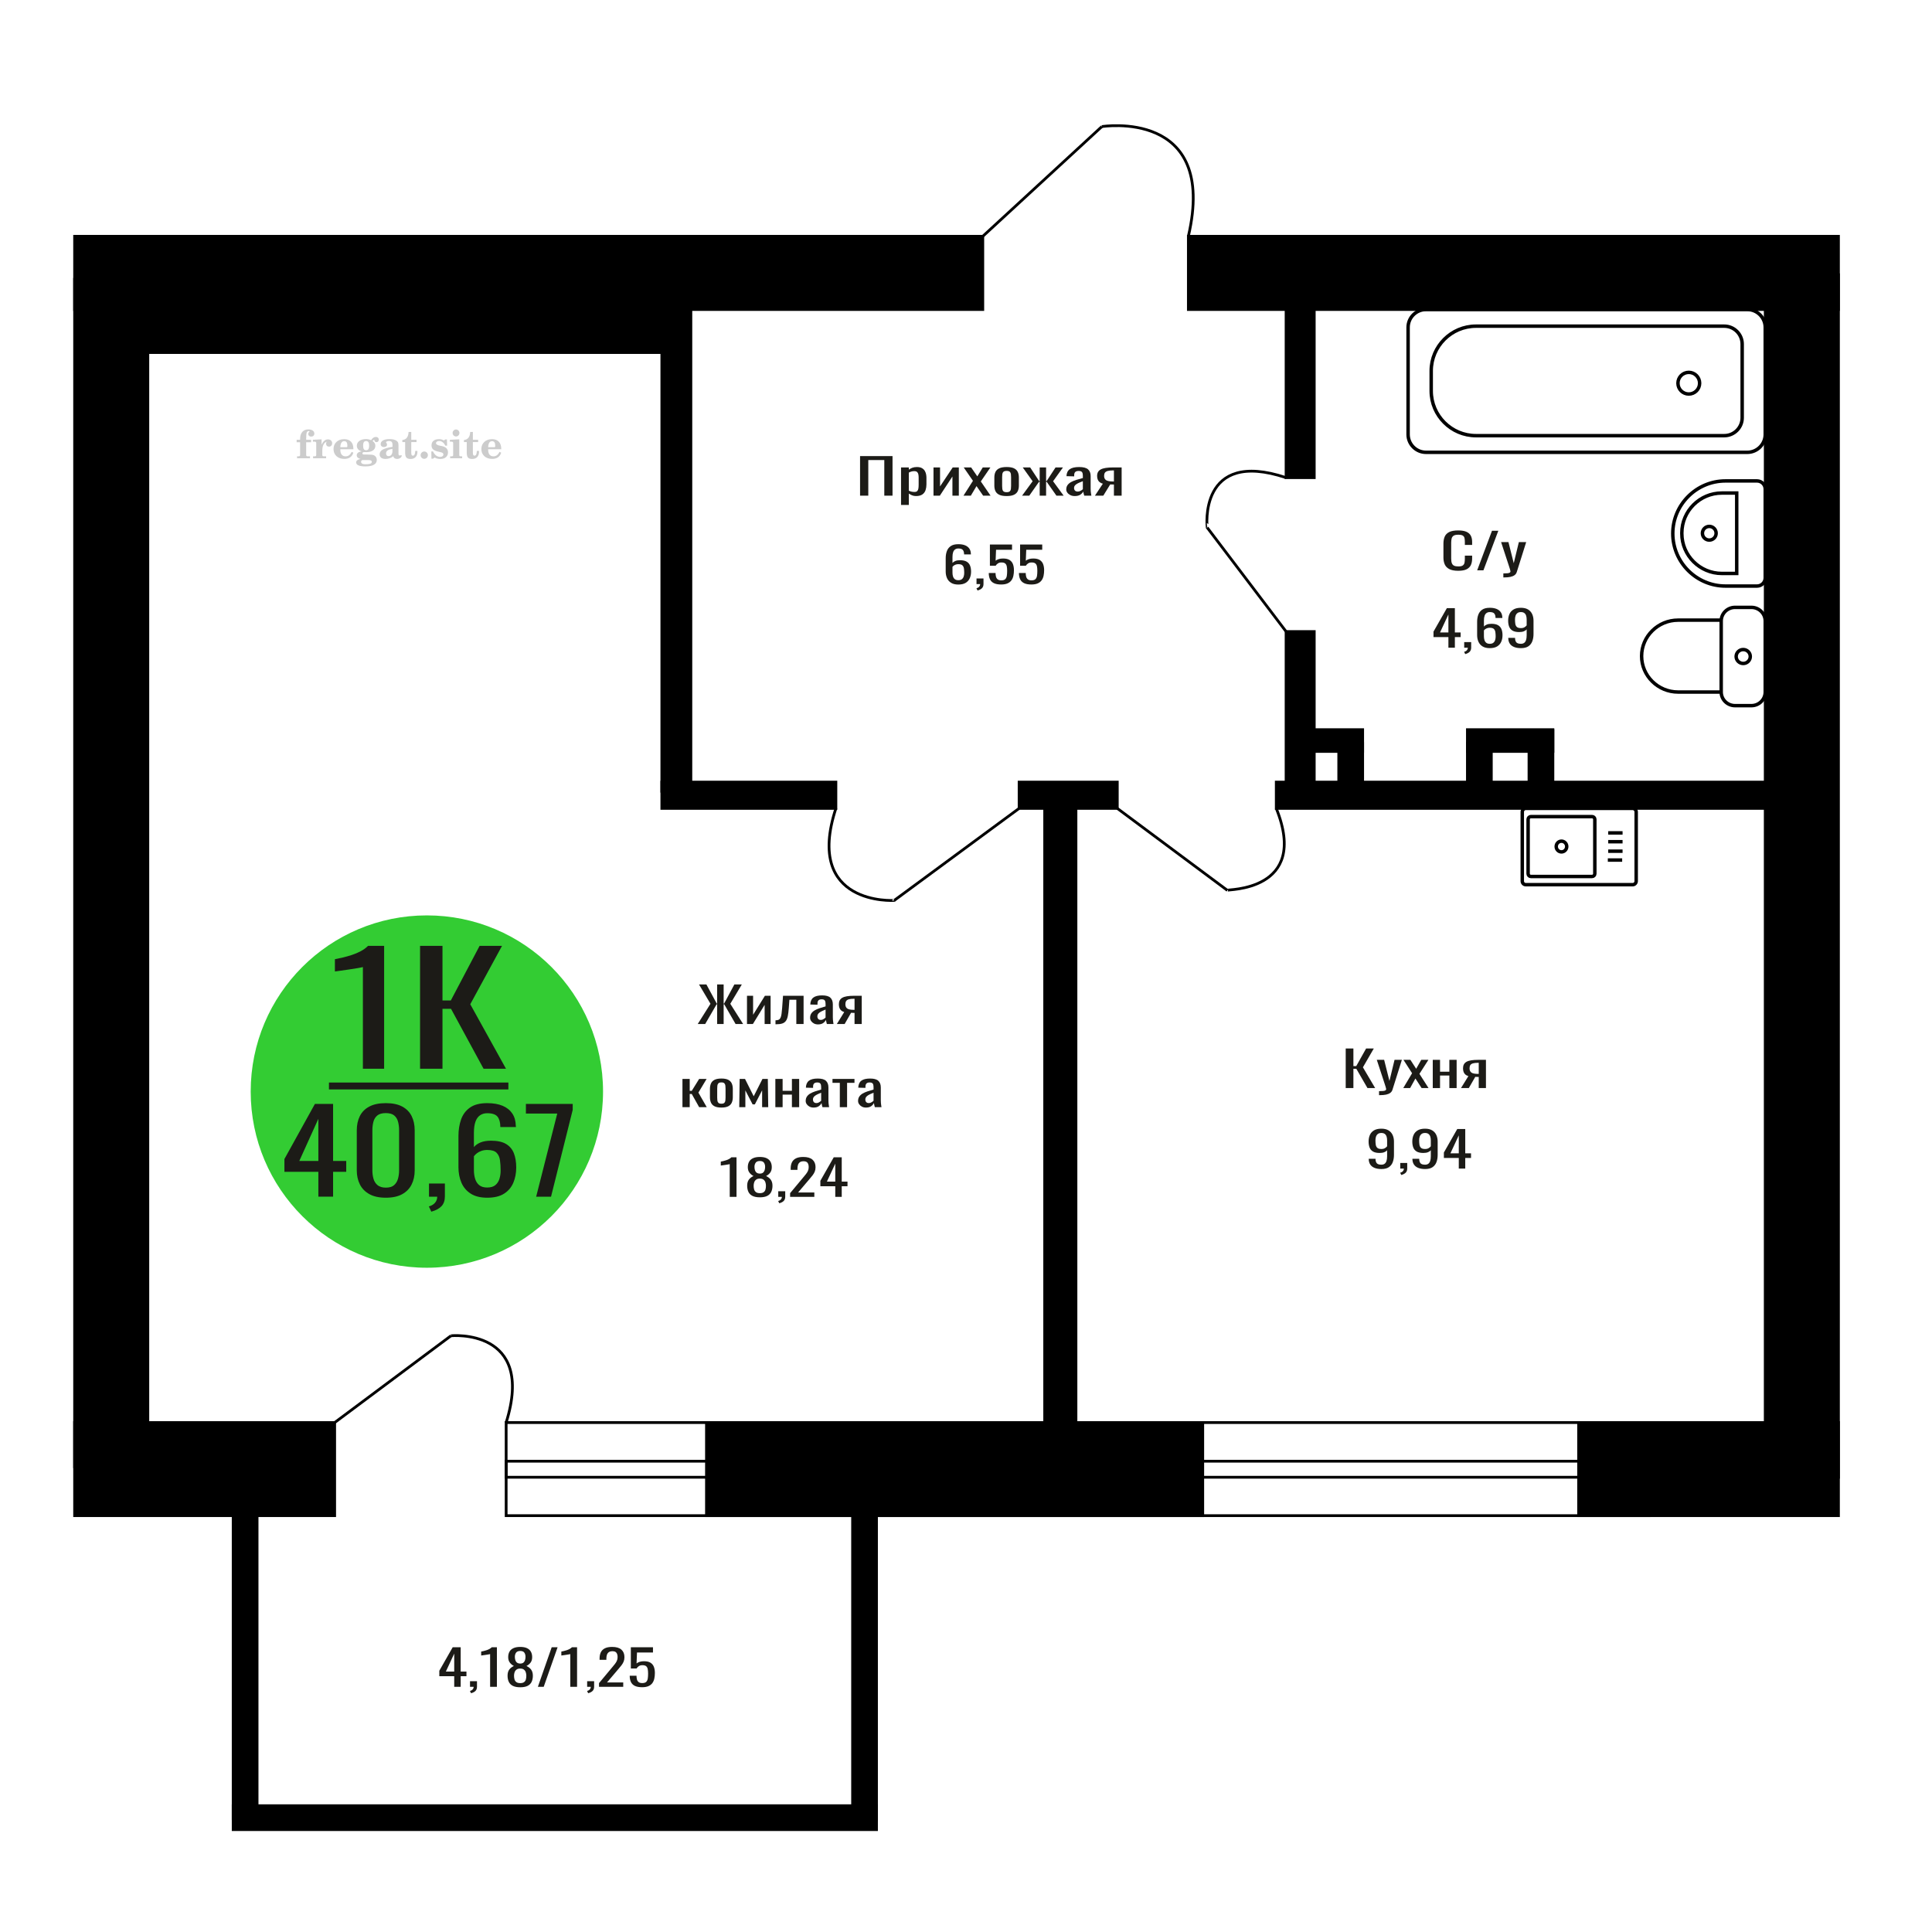 <?xml version="1.0" encoding="UTF-8"?>
<!DOCTYPE svg PUBLIC "-//W3C//DTD SVG 1.1//EN" "http://www.w3.org/Graphics/SVG/1.1/DTD/svg11.dtd">
<!-- Creator: CorelDRAW 2019 -->
<svg xmlns="http://www.w3.org/2000/svg" xml:space="preserve" width="140mm" height="140mm" version="1.1" style="shape-rendering:geometricPrecision; text-rendering:geometricPrecision; image-rendering:optimizeQuality; fill-rule:evenodd; clip-rule:evenodd"
viewBox="0 0 14000 14000"
 xmlns:xlink="http://www.w3.org/1999/xlink">
 <defs>
  <style type="text/css">
   <![CDATA[
    .str0 {stroke:black;stroke-width:25;stroke-miterlimit:22.926}
    .str2 {stroke:black;stroke-width:25.01;stroke-miterlimit:22.926}
    .str1 {stroke:black;stroke-width:20;stroke-miterlimit:22.926}
    .fil1 {fill:none}
    .fil5 {fill:black}
    .fil4 {fill:#1C1B17}
    .fil3 {fill:#33CC33}
    .fil0 {fill:#1C1B17;fill-rule:nonzero}
    .fil2 {fill:#CCCCCC;fill-rule:nonzero}
   ]]>
  </style>
 </defs>
 <g id="Слой_x0020_1">
  <polygon class="fil0" points="6232.34,3591.76 6232.34,3305 6467.56,3305 6467.56,3591.76 6407.98,3591.76 6407.98,3333.67 6291.95,3333.67 6291.95,3591.76 "/>
  <path id="1" class="fil0" d="M6529.28 3659.03l0 -271.9 56.43 0 0 16.29c6.67,-5.2 14.76,-9.68 24.25,-13.46 9.51,-3.77 20.75,-5.66 33.76,-5.66 15.82,0 28.39,2.77 37.72,8.32 9.31,5.54 16.25,12.51 20.82,20.89 4.58,8.37 7.56,16.87 8.97,25.49 1.4,8.61 2.1,15.99 2.1,22.12l0 49.57c0,14.39 -2.1,28.02 -6.31,40.89 -4.23,12.86 -11.88,23.25 -22.95,31.15 -11.08,7.91 -26.63,11.86 -46.68,11.86 -10.89,0 -20.56,-1.83 -29.01,-5.49 -8.43,-3.65 -16,-7.84 -22.67,-12.56l0 82.49 -56.43 0zm97.04 -94.18c9.85,0 16.88,-2.42 21.09,-7.25 4.22,-4.84 6.86,-11.39 7.91,-19.65 1.06,-8.26 1.58,-17.35 1.58,-27.26l0 -49.57c0,-8.49 -0.7,-16.34 -2.1,-23.54 -1.41,-7.2 -4.39,-12.92 -8.97,-17.17 -4.57,-4.25 -11.78,-6.37 -21.63,-6.37 -7.37,0 -14.4,1.06 -21.09,3.18 -6.67,2.13 -12.48,4.61 -17.4,7.44l0 130.99c5.27,2.6 11.25,4.78 17.94,6.55 6.67,1.77 14.22,2.65 22.67,2.65z"/>
  <polygon id="2" class="fil0" points="6764.5,3591.76 6764.5,3387.13 6811.96,3387.13 6811.96,3524.85 6903.73,3387.13 6948.03,3387.13 6948.03,3591.76 6901.63,3591.76 6901.63,3452.98 6810.39,3591.76 "/>
  <polygon id="3" class="fil0" points="6981.79,3591.76 7050.34,3484.13 6983.37,3387.13 7037.16,3387.13 7081.98,3451.92 7121.54,3387.13 7176.92,3387.13 7107.31,3488.74 7177.98,3591.76 7124.17,3591.76 7076.19,3522.37 7035.04,3591.76 "/>
  <path id="4" class="fil0" d="M7294.53 3594.59c-22.51,0 -40.26,-3.07 -53.27,-9.2 -13,-6.14 -22.24,-14.87 -27.69,-26.2 -5.44,-11.33 -8.17,-24.66 -8.17,-40.01l0 -59.47c0,-15.34 2.73,-28.68 8.17,-40.01 5.45,-11.33 14.69,-20.06 27.69,-26.2 13.01,-6.13 30.76,-9.2 53.27,-9.2 22.5,0 40.16,3.07 53.01,9.2 12.82,6.14 21.97,14.87 27.42,26.2 5.45,11.33 8.18,24.67 8.18,40.01l0 59.47c0,15.35 -2.73,28.68 -8.18,40.01 -5.45,11.33 -14.6,20.06 -27.42,26.2 -12.85,6.13 -30.51,9.2 -53.01,9.2zm0 -27.97c10.91,0 18.55,-2.12 22.94,-6.37 4.4,-4.25 7.04,-9.85 7.91,-16.82 0.88,-6.96 1.32,-14.22 1.32,-21.77l0 -64.08c0,-7.79 -0.44,-15.1 -1.32,-21.95 -0.87,-6.84 -3.51,-12.45 -7.91,-16.81 -4.39,-4.37 -12.03,-6.55 -22.94,-6.55 -10.9,0 -18.63,2.18 -23.21,6.55 -4.57,4.36 -7.3,9.97 -8.17,16.81 -0.88,6.85 -1.32,14.16 -1.32,21.95l0 64.08c0,7.55 0.44,14.81 1.32,21.77 0.87,6.97 3.6,12.57 8.17,16.82 4.58,4.25 12.31,6.37 23.21,6.37z"/>
  <polygon id="5" class="fil0" points="7406.35,3591.76 7482.81,3487.32 7411.09,3387.13 7464.88,3387.13 7529.75,3485.55 7533.97,3485.55 7533.97,3387.13 7580.39,3387.13 7580.39,3485.55 7584.6,3485.55 7648.94,3387.13 7702.74,3387.13 7631.01,3487.32 7707.49,3591.76 7655.27,3591.76 7584.6,3491.22 7580.39,3491.22 7580.39,3591.76 7533.97,3591.76 7533.97,3491.22 7529.23,3491.22 7458.56,3591.76 "/>
  <path id="6" class="fil0" d="M7787.65 3594.59c-11.96,0 -22.51,-2.3 -31.66,-6.9 -9.13,-4.6 -16.34,-10.5 -21.61,-17.7 -5.28,-7.2 -7.91,-14.81 -7.91,-22.84 0,-12.74 3.15,-23.48 9.49,-32.21 6.33,-8.74 15.03,-16.11 26.11,-22.13 11.07,-6.02 23.91,-11.27 38.49,-15.76 14.6,-4.48 29.98,-8.85 46.15,-13.09l0 -14.52c0,-8.26 -0.7,-15.11 -2.11,-20.53 -1.4,-5.43 -4.31,-9.5 -8.7,-12.22 -4.4,-2.71 -10.99,-4.07 -19.78,-4.07 -7.74,0 -13.98,1.18 -18.71,3.54 -4.76,2.36 -8.18,5.72 -10.3,10.09 -2.1,4.37 -3.16,9.5 -3.16,15.4l0 10.27 -55.9 -1.42c0.7,-22.66 8.44,-39.35 23.21,-50.09 14.76,-10.74 37.61,-16.11 68.55,-16.11 30.24,0 51.69,5.54 64.34,16.64 12.66,11.09 18.99,27.14 18.99,48.15l0 93.46c0,6.37 0.27,12.51 0.79,18.41 0.52,5.9 1.24,11.39 2.12,16.46 0.88,5.08 1.67,9.86 2.37,14.34l-51.7 0c-1.04,-3.78 -2.36,-8.56 -3.94,-14.34 -1.58,-5.78 -2.73,-11.03 -3.43,-15.75 -3.51,8.02 -10.29,15.52 -20.3,22.48 -10.03,6.96 -23.82,10.44 -41.4,10.44zm22.15 -32.57c5.62,0 10.89,-1.06 15.82,-3.18 4.92,-2.13 9.31,-4.55 13.18,-7.26 3.86,-2.72 6.5,-4.9 7.91,-6.55l0 -58.06c-8.78,3.3 -17.05,6.61 -24.78,9.91 -7.74,3.3 -14.51,6.79 -20.31,10.44 -5.81,3.66 -10.37,7.79 -13.72,12.39 -3.34,4.61 -5,9.86 -5,15.76 0,8.26 2.28,14.75 6.85,19.47 4.57,4.72 11.26,7.08 20.05,7.08z"/>
  <path id="7" class="fil0" d="M7934.26 3591.76l57.49 -86.74c-9.85,-2.59 -17.85,-6.49 -24,-11.68 -6.15,-5.19 -10.64,-11.57 -13.45,-19.12 -2.8,-7.55 -4.22,-16.05 -4.22,-25.49 0,-10.86 2.12,-20.18 6.33,-27.97 4.22,-7.79 10.91,-14.16 20.04,-19.11 9.15,-4.96 21.27,-8.62 36.39,-10.98 15.12,-2.36 33.76,-3.54 55.91,-3.54l59.07 0 0 204.63 -55.91 0 0 -80.72c-5.62,0 -10.37,-0.06 -14.24,-0.18 -3.86,-0.11 -8.09,-0.29 -12.65,-0.53l-50.11 81.43 -60.65 0zm131.32 -102.67c0.71,0 1.85,0 3.42,0 1.6,0 2.57,0 2.91,0l0 -80.36c-0.34,0 -1.31,0 -2.91,0 -1.57,0 -2.54,0 -2.89,0 -16.53,0 -29.62,1.35 -39.29,4.07 -9.67,2.71 -16.43,6.96 -20.31,12.74 -3.86,5.79 -5.79,13.52 -5.79,23.19 0,13.46 4.48,23.49 13.45,30.09 8.95,6.61 26.1,10.04 51.41,10.27z"/>
  <path class="fil1 str0" d="M11056.29 6410.74l774.89 0c13.9,0 25.27,-11.61 25.27,-25.8l0 -501.29c0,-14.19 -11.37,-25.8 -25.27,-25.8l-774.89 0c-13.91,0 -25.28,11.61 -25.28,25.8l0 501.29c0,14.19 11.37,25.8 25.28,25.8zm36.84 -59.54l443.73 0c10.91,0 19.83,-9.11 19.83,-20.24l0 -393.32c0,-11.14 -8.92,-20.25 -19.83,-20.25l-443.73 0c-10.9,0 -19.83,9.11 -19.83,20.25l0 393.32c0,11.13 8.93,20.24 19.83,20.24zm221.87 -178c21.05,0 38.12,-17.42 38.12,-38.91 0,-21.48 -17.07,-38.9 -38.12,-38.9 -21.06,0 -38.12,17.42 -38.12,38.9 0,21.49 17.06,38.91 38.12,38.91zm335.93 58.91l103.9 0m-101.02 -64.02l103.91 0m-103.91 -68.59l103.91 0m-103.91 -64.02l103.91 0"/>
  <path class="fil0" d="M10567.08 4136.13c-28.26,0 -50.18,-4.25 -65.78,-12.75 -15.61,-8.5 -26.45,-19.94 -32.53,-34.34 -6.07,-14.4 -9.12,-30.45 -9.12,-48.15l0 -101.25c0,-19.35 3.05,-36.23 9.12,-50.63 6.08,-14.39 16.92,-25.55 32.53,-33.45 15.6,-7.91 37.52,-11.86 65.78,-11.86 24.97,0 44.77,3.3 59.38,9.91 14.63,6.61 25.14,16.05 31.54,28.32 6.41,12.28 9.61,27.03 9.61,44.26l0 22.65 -52.73 0 0 -20.18c0,-10.62 -0.74,-20 -2.21,-28.14 -1.48,-8.14 -5.5,-14.46 -12.07,-18.94 -6.57,-4.49 -17.58,-6.73 -33.02,-6.73 -15.77,0 -27.27,2.42 -34.51,7.26 -7.22,4.84 -11.9,11.68 -14.04,20.53 -2.13,8.85 -3.2,19.18 -3.2,30.98l0 113.64c0,14.4 1.64,25.79 4.93,34.17 3.28,8.38 8.71,14.34 16.27,17.88 7.54,3.54 17.73,5.31 30.55,5.31 15.1,0 25.95,-2.42 32.52,-7.26 6.57,-4.84 10.67,-11.51 12.32,-20 1.64,-8.5 2.46,-18.41 2.46,-29.74l0 -21.24 52.73 0 0 21.24c0,17.46 -2.95,32.86 -8.87,46.2 -5.92,13.33 -16.09,23.72 -30.55,31.15 -14.45,7.44 -34.83,11.16 -61.11,11.16z"/>
  <polygon id="1" class="fil0" points="10704.09,4132.94 10811.52,3846.18 10857.34,3846.18 10749.43,4132.94 "/>
  <path id="2" class="fil0" d="M10893.81 4184.27l0 -29.03c12.82,0 23,-0.41 30.56,-1.24 7.56,-0.82 12.97,-2.36 16.26,-4.6 3.28,-2.24 4.92,-5.37 4.92,-9.38 0,-2.12 -1.14,-6.84 -3.43,-14.16 -2.32,-7.32 -4.78,-15.11 -7.4,-23.37l-57.16 -174.18 53.21 0 38.45 152.94 36.95 -152.94 53.23 0 -68.01 215.96c-2.95,9.91 -8.38,17.76 -16.26,23.54 -7.89,5.78 -18,9.97 -30.31,12.57 -12.32,2.6 -27.19,3.89 -44.6,3.89l-6.41 0z"/>
  <path class="fil2" d="M2149.64 3204.57l0 -17.78 25.02 0 0 -5.65c0,-21.97 5.22,-38.99 15.71,-51.17 10.49,-12.19 25.21,-18.26 44.12,-18.26 13.27,0 23.76,2.73 31.52,8.14 7.76,5.41 11.66,12.7 11.66,21.87 0,6.82 -2.07,12.19 -6.21,16.09 -4.14,3.9 -9.87,5.83 -17.26,5.83 -6.07,0 -11.01,-1.78 -14.82,-5.36 -3.81,-3.57 -5.73,-8.18 -5.73,-13.78 0,-5.88 2.63,-11.1 7.95,-15.71 1.08,-1.08 1.64,-1.79 1.64,-2.07 0,-0.99 -0.47,-1.74 -1.36,-2.16 -0.94,-0.47 -2.45,-0.71 -4.57,-0.71 -7,0 -11.85,3.58 -14.53,10.68 -2.73,7.1 -4.09,21.54 -4.09,43.32l0 8.94 35.51 0 0 17.78 -35.51 0 0 91.43c0,4.14 0.84,6.97 2.59,8.47 1.74,1.51 5.08,2.26 10.01,2.26l15.06 0 0 14.11 -93.7 0 0 -14.11 12.37 -0.28c3.76,-0.19 6.3,-0.99 7.67,-2.5 1.31,-1.45 1.97,-4.09 1.97,-7.95l0 -91.43 -25.02 0z"/>
  <path id="1" class="fil2" d="M2268.64 3320.84l0 -14.11 13.22 -0.28c3.86,-0.29 6.44,-1.13 7.71,-2.54 1.27,-1.41 1.93,-4.05 1.93,-7.91l0 -84.47c0,-4.52 -0.99,-7.53 -3.01,-8.99 -2.02,-1.46 -6.21,-2.21 -12.56,-2.21 -0.84,0 -2.21,0.05 -4.09,0.14 -1.88,0.1 -3.29,0.14 -4.33,0.14l0 -13.82 62.89 -3.11 0 38.85c5.55,-12.74 12.14,-22.39 19.9,-28.88 7.71,-6.44 16.41,-9.69 26.15,-9.69 9.03,0 16.37,2.54 22.01,7.58 5.65,5.08 8.47,11.52 8.47,19.42 0,7.72 -2.07,13.88 -6.26,18.53 -4.18,4.66 -9.69,6.97 -16.51,6.97 -6.35,0 -11.52,-2.03 -15.52,-6.12 -4,-4.09 -6.02,-9.41 -6.02,-15.94 0,-2.59 0.42,-4.94 1.27,-7.15 0.8,-2.21 2.12,-4.33 3.86,-6.35 -10.49,3.38 -18.44,10.67 -23.94,21.77 -5.51,11.11 -8.28,25.59 -8.28,43.42l0 29.91c0,3.86 0.66,6.5 1.97,7.95 1.37,1.51 3.91,2.31 7.67,2.5l18.02 0.28 0 14.11 -94.55 0z"/>
  <path id="2" class="fil2" d="M2548.09 3274.27l12.42 5.93c-4.42,14.77 -12.14,26.01 -23.19,33.68 -11.1,7.67 -25.17,11.48 -42.24,11.48 -23.43,0 -42.29,-6.59 -56.68,-19.71 -14.35,-13.13 -21.54,-30.34 -21.54,-51.65 0,-21.26 7.15,-38.57 21.4,-51.83 14.3,-13.27 32.97,-19.9 56.02,-19.9 21.02,0 37.35,6.07 49.01,18.25 11.67,12.14 17.5,29.21 17.5,51.13l0 3.71 -94.83 0 0 1.93c0,16.33 3.3,28.65 9.83,36.97 6.59,8.33 16.37,12.47 29.31,12.47 9.45,0 17.78,-2.73 24.93,-8.19 7.19,-5.45 13.21,-13.54 18.06,-24.27zm-82.13 -33.58l43.37 0c2.96,0 5.03,-0.66 6.21,-1.93 1.18,-1.27 1.79,-3.62 1.79,-7.05 0,-12.14 -1.84,-20.98 -5.46,-26.49 -3.62,-5.5 -9.31,-8.27 -17.12,-8.27 -8.98,0 -15.85,3.62 -20.6,10.81 -4.71,7.25 -7.43,18.21 -8.19,32.93z"/>
  <path id="3" class="fil2" d="M2612.62 3325.97c-9.12,-2.31 -15.99,-5.69 -20.65,-10.26 -4.65,-4.56 -6.96,-10.16 -6.96,-16.88 0,-7.43 3.06,-13.55 9.22,-18.39 6.16,-4.8 15.05,-8.09 26.62,-9.84 -11.38,-3.05 -20.03,-8.04 -26.01,-15.05 -5.97,-6.96 -8.98,-15.47 -8.98,-25.49 0,-14.3 6.07,-25.97 18.2,-34.9 12.14,-8.99 27.99,-13.45 47.56,-13.45 6.91,0 13.4,0.7 19.56,2.07 6.17,1.36 12.14,3.43 17.92,6.16l4.85 -7.01c3.76,-5.36 8.28,-9.46 13.5,-12.37 5.22,-2.92 10.68,-4.38 16.37,-4.38 6.25,0 11.33,1.79 15.28,5.37 3.96,3.62 5.93,8.23 5.93,13.82 0,5.51 -1.5,10.02 -4.56,13.46 -3.01,3.43 -6.96,5.17 -11.81,5.17 -3.34,0 -6.16,-0.7 -8.56,-2.12 -2.4,-1.45 -4.33,-3.62 -5.78,-6.53 -0.57,-1.13 -0.9,-2.5 -1.09,-4.14 -0.28,-2.31 -1.27,-3.48 -2.91,-3.58 -1.65,0 -3.48,0.8 -5.51,2.4 -2.02,1.6 -3.66,3.62 -4.93,6.07 6.96,4.8 12.04,9.92 15.24,15.43 3.19,5.55 4.79,11.9 4.79,19.05 0,14.34 -5.83,25.58 -17.45,33.72 -11.62,8.14 -27.75,12.23 -48.4,12.23 -1.74,0 -4.18,-0.09 -7.34,-0.28 -3.1,-0.19 -5.36,-0.28 -6.72,-0.28 -4.33,0 -7.72,0.8 -10.11,2.44 -2.45,1.6 -3.67,3.81 -3.67,6.64 0,3.24 1.08,5.5 3.24,6.77 2.17,1.27 5.93,1.93 11.34,1.93l20.46 0c10.72,0 20.08,0.33 28.03,1.03 8,0.71 13.45,1.6 16.51,2.68 7.72,2.78 13.74,7.34 18.06,13.78 4.33,6.45 6.5,13.88 6.5,22.3 0,14.86 -7.06,26.29 -21.17,34.29 -14.11,8 -34.34,11.99 -60.73,11.99 -22.43,0 -39.32,-2.44 -50.65,-7.29 -11.34,-4.89 -17.03,-12.13 -17.03,-21.77 0,-6.35 2.77,-11.62 8.28,-15.9 5.5,-4.28 13.36,-7.25 23.56,-8.89zm13.88 7.85c-3.58,1.46 -6.12,3.15 -7.62,5.04 -1.51,1.88 -2.26,4.32 -2.26,7.38 0,6.16 2.68,10.72 8,13.64 5.31,2.96 13.59,4.42 24.83,4.42 15.24,0 26.53,-1.41 33.82,-4.18 7.29,-2.83 10.96,-7.15 10.96,-13.08 0,-4.66 -1.97,-8.04 -5.93,-10.11 -3.95,-2.07 -10.72,-3.11 -20.32,-3.11l-41.48 0zm4.8 -104.51c0,11.61 1.74,20.08 5.22,25.4 3.53,5.31 8.98,7.99 16.46,7.99 7.53,0 13.08,-2.68 16.7,-8.09 3.57,-5.36 5.36,-13.78 5.36,-25.3 0,-11.29 -1.79,-19.66 -5.36,-25.07 -3.62,-5.41 -9.17,-8.14 -16.7,-8.14 -7.48,0 -12.93,2.73 -16.46,8.14 -3.48,5.41 -5.22,13.78 -5.22,25.07z"/>
  <path id="4" class="fil2" d="M2843.86 3252.54c-16.7,2.68 -28.6,6.63 -35.66,11.86 -7.1,5.22 -10.63,12.55 -10.63,22.06 0,5.78 1.6,10.34 4.75,13.78 3.15,3.38 7.43,5.08 12.75,5.08 8.7,0 15.71,-3.25 20.93,-9.74 5.22,-6.49 7.86,-15.38 7.86,-26.67l0 -16.37zm43.74 35.75c0,4.52 0.8,7.71 2.4,9.64 1.6,1.93 4.23,2.87 7.81,2.87 1.64,0 3.52,-0.47 5.64,-1.46 2.12,-0.94 3.43,-1.41 4,-1.41 1.08,0 1.97,0.33 2.63,1.08 0.61,0.76 0.94,1.79 0.94,3.2 0,5.88 -3.34,11.25 -10.06,16.14 -6.73,4.84 -14.77,7.29 -24.13,7.29 -7.01,0 -12.98,-1.84 -17.92,-5.55 -4.99,-3.72 -7.9,-8.52 -8.85,-14.35 -7.71,6.3 -16.46,11.2 -26.24,14.68 -9.79,3.48 -19.85,5.22 -30.25,5.22 -13.5,0 -23.99,-2.92 -31.42,-8.8 -7.43,-5.88 -11.14,-14.16 -11.14,-24.83 0,-14.21 7.47,-25.64 22.38,-34.2 14.92,-8.61 38.53,-15.05 70.75,-19.38l0 -15.33c0,-9.93 -1.98,-16.94 -5.93,-21.07 -3.95,-4.14 -10.53,-6.21 -19.71,-6.21 -5.97,0 -11,0.98 -15.05,2.96 -4.09,1.98 -6.16,4.28 -6.16,6.82 0,0.66 1.22,2.54 3.67,5.69 2.44,3.11 3.67,6.59 3.67,10.49 0,5.32 -2.07,9.6 -6.26,12.89 -4.18,3.24 -9.64,4.89 -16.32,4.89 -6.82,0 -12.47,-1.97 -16.98,-5.93 -4.47,-3.95 -6.73,-8.89 -6.73,-14.86 0,-11.76 5.65,-20.88 16.94,-27.37 11.33,-6.45 27.28,-9.69 47.97,-9.69 11.57,0 21.73,1.17 30.53,3.52 8.75,2.31 15.99,5.79 21.68,10.35 4.52,3.53 7.67,7.48 9.46,11.95 1.79,4.42 2.68,11.24 2.68,20.41l0 60.35z"/>
  <path id="5" class="fil2" d="M3024.34 3267.5c0,0.66 0.09,1.65 0.24,2.96 0.14,1.32 0.18,2.31 0.18,2.97 0,16.51 -4.37,29.39 -13.12,38.66 -8.8,9.22 -20.98,13.83 -36.55,13.83 -14.2,0 -24.32,-3.34 -30.29,-10.07 -5.97,-6.68 -8.94,-18.48 -8.94,-35.41l0 -77 -20.32 0 0 -15.15c13.97,-0.89 24.84,-6.35 32.55,-16.27 7.72,-9.93 11.95,-23.95 12.7,-41.96l19.38 0 0 56.73 38.1 0 0 16.65 -38.1 0 0 74.78c0,9.55 0.9,15.9 2.64,19.01 1.74,3.15 4.79,4.7 9.22,4.7 5.41,0 9.5,-2.87 12.32,-8.56 2.77,-5.69 4.33,-14.3 4.61,-25.87l15.38 0z"/>
  <path id="6" class="fil2" d="M3074.25 3271.73c7.15,0 13.35,2.59 18.58,7.81 5.22,5.18 7.85,11.38 7.85,18.63 0,7.29 -2.59,13.54 -7.81,18.77 -5.17,5.22 -11.38,7.85 -18.62,7.85 -7.2,0 -13.36,-2.63 -18.54,-7.85 -5.22,-5.23 -7.8,-11.48 -7.8,-18.77 0,-7.15 2.63,-13.36 7.85,-18.58 5.22,-5.22 11.38,-7.86 18.49,-7.86z"/>
  <path id="7" class="fil2" d="M3125.52 3271.17l12.18 0c5.79,12.79 13.12,22.58 22.01,29.35 8.94,6.77 18.87,10.16 29.87,10.16 7.2,0 12.89,-1.6 17.08,-4.75 4.23,-3.2 6.35,-7.43 6.35,-12.79 0,-4.8 -1.84,-8.47 -5.55,-11.06 -3.72,-2.59 -11.62,-5.13 -23.76,-7.62 -20.84,-4 -35.51,-9.64 -44.02,-16.84 -8.52,-7.19 -12.75,-17.26 -12.75,-30.19 0,-14.35 4.75,-25.45 14.25,-33.31 9.5,-7.9 23,-11.85 40.45,-11.85 6.49,0 12.7,0.8 18.49,2.45 5.83,1.64 11.15,3.99 15.94,7.1l11.06 -7.57 11.61 0 1.37 45.15 -13.27 0c-4.93,-10.58 -11.33,-18.91 -19.14,-24.88 -7.81,-5.98 -16.18,-8.99 -25.16,-8.99 -6.82,0 -12.37,1.51 -16.65,4.57 -4.33,3.05 -6.5,6.86 -6.5,11.47 0,8.75 11.15,15.1 33.4,19.05 2.68,0.47 4.75,0.85 6.21,1.13 15.71,2.92 27.56,8.23 35.46,15.95 7.91,7.71 11.86,17.73 11.86,30.01 0,14.81 -4.99,26.53 -14.96,35.18 -9.97,8.7 -23.57,13.03 -40.83,13.03 -7.71,0 -15.05,-0.89 -21.92,-2.73 -6.91,-1.83 -13.12,-4.47 -18.76,-7.95l-12.14 8.42 -11.34 0 -0.84 -52.49z"/>
  <path id="8" class="fil2" d="M3279.84 3137.4c0,-7.01 2.4,-12.94 7.25,-17.78 4.84,-4.89 10.67,-7.34 17.59,-7.34 6.63,0 12.37,2.45 17.26,7.38 4.85,4.94 7.29,10.82 7.29,17.74 0,6.91 -2.4,12.84 -7.24,17.87 -4.85,5.03 -10.59,7.53 -17.31,7.53 -6.92,0 -12.75,-2.45 -17.59,-7.39 -4.85,-4.94 -7.25,-10.91 -7.25,-18.01zm48.26 158.56c0,3.95 0.66,6.68 1.93,8.09 1.32,1.41 3.91,2.21 7.76,2.4l11.2 0.28 0 14.11 -87.21 0 0 -14.11 12.28 -0.28c3.81,-0.19 6.39,-0.99 7.71,-2.5 1.37,-1.45 2.02,-4.14 2.02,-7.99l0 -84.48c0,-4.47 -0.98,-7.48 -3.01,-8.94 -2.02,-1.46 -6.16,-2.21 -12.41,-2.21 -0.85,0 -2.17,0.05 -4.1,0.14 -1.88,0.1 -3.34,0.14 -4.46,0.14l0 -13.82 68.29 -3.11 0 112.28z"/>
  <path id="9" class="fil2" d="M3470.81 3267.5c0,0.66 0.09,1.65 0.24,2.96 0.14,1.32 0.18,2.31 0.18,2.97 0,16.51 -4.37,29.39 -13.12,38.66 -8.8,9.22 -20.98,13.83 -36.55,13.83 -14.2,0 -24.32,-3.34 -30.29,-10.07 -5.97,-6.68 -8.94,-18.48 -8.94,-35.41l0 -77 -20.32 0 0 -15.15c13.97,-0.89 24.84,-6.35 32.55,-16.27 7.72,-9.93 11.95,-23.95 12.7,-41.96l19.38 0 0 56.73 38.1 0 0 16.65 -38.1 0 0 74.78c0,9.55 0.9,15.9 2.64,19.01 1.74,3.15 4.79,4.7 9.22,4.7 5.41,0 9.5,-2.87 12.32,-8.56 2.77,-5.69 4.33,-14.3 4.61,-25.87l15.38 0z"/>
  <path id="10" class="fil2" d="M3619.4 3274.27l12.42 5.93c-4.42,14.77 -12.14,26.01 -23.19,33.68 -11.1,7.67 -25.17,11.48 -42.24,11.48 -23.43,0 -42.29,-6.59 -56.68,-19.71 -14.35,-13.13 -21.54,-30.34 -21.54,-51.65 0,-21.26 7.15,-38.57 21.4,-51.83 14.3,-13.27 32.97,-19.9 56.02,-19.9 21.02,0 37.35,6.07 49.01,18.25 11.67,12.14 17.5,29.21 17.5,51.13l0 3.71 -94.83 0 0 1.93c0,16.33 3.3,28.65 9.83,36.97 6.59,8.33 16.37,12.47 29.31,12.47 9.45,0 17.78,-2.73 24.93,-8.19 7.19,-5.45 13.21,-13.54 18.06,-24.27zm-82.13 -33.58l43.37 0c2.96,0 5.03,-0.66 6.21,-1.93 1.18,-1.27 1.79,-3.62 1.79,-7.05 0,-12.14 -1.84,-20.98 -5.46,-26.49 -3.62,-5.5 -9.31,-8.27 -17.12,-8.27 -8.98,0 -15.85,3.62 -20.6,10.81 -4.71,7.25 -7.43,18.21 -8.19,32.93z"/>
  <circle class="fil3" cx="3093.25" cy="7909.91" r="1276.64"/>
  <path class="fil0" d="M2306.96 8671.61l0 -180.04 -245.94 0 0 -92.92 220.83 -399.08 131.87 0 0 413.18 95.24 0 0 78.82 -95.24 0 0 180.04 -106.76 0zm-138.15 -258.86l138.15 0 0 -305.32 -138.15 305.32z"/>
  <path id="1" class="fil0" d="M2795.74 8679.08c-48.15,0 -87.75,-8.58 -118.79,-25.72 -31.06,-17.15 -54.08,-40.66 -69.08,-70.53 -15,-29.86 -22.51,-63.88 -22.51,-102.05l0 -289.55c0,-39.28 7.33,-73.71 21.98,-103.3 14.66,-29.59 37.5,-52.68 68.56,-69.28 31.04,-16.59 70.99,-24.89 119.84,-24.89 48.84,0 88.6,8.3 119.31,24.89 30.7,16.6 53.37,39.69 68.03,69.28 14.65,29.59 21.97,64.02 21.97,103.3l0 289.55c0,38.72 -7.49,73.02 -22.49,102.88 -15.01,29.87 -37.86,53.24 -68.56,70.11 -30.71,16.87 -70.13,25.31 -118.26,25.31zm0 -73.01c26.51,0 46.57,-6.09 60.17,-18.26 13.61,-12.17 23.03,-27.79 28.27,-46.87 5.22,-19.09 7.84,-38.86 7.84,-59.33l0 -291.21c0,-21.58 -2.44,-41.9 -7.32,-60.99 -4.89,-19.08 -14.13,-34.43 -27.74,-46.04 -13.6,-11.62 -34.01,-17.43 -61.22,-17.43 -27.21,0 -47.8,5.81 -61.75,17.43 -13.97,11.61 -23.38,26.96 -28.27,46.04 -4.88,19.09 -7.32,39.41 -7.32,60.99l0 291.21c0,20.47 2.61,40.24 7.85,59.33 5.23,19.08 15,34.7 29.3,46.87 14.31,12.17 34.37,18.26 60.19,18.26z"/>
  <path id="2" class="fil0" d="M3125.41 8780.3l-17.79 -38.17c18.83,-4.98 33.67,-13.69 44.48,-26.13 10.81,-12.45 16.22,-27.24 16.22,-44.39l-59.65 0 0 -95.41 115.12 0 0 93.75c0,29.32 -8.03,52.69 -24.07,70.11 -16.05,17.42 -40.82,30.84 -74.31,40.24z"/>
  <path id="3" class="fil0" d="M3530.45 8679.08c-48.85,0 -88.62,-9.82 -119.32,-29.46 -30.7,-19.63 -53.2,-46.18 -67.5,-79.65 -14.31,-33.46 -21.46,-70.66 -21.46,-111.59l0 -226.5c0,-43.7 6.28,-83.52 18.84,-119.47 12.56,-35.96 34.01,-64.72 64.36,-86.29 30.35,-21.57 72.04,-32.36 125.08,-32.36 43.95,0 81.11,6.36 111.46,19.08 30.35,12.73 53.72,31.26 70.12,55.59 16.4,24.34 24.94,53.93 25.64,88.78 0,1.1 0.17,2.63 0.53,4.56 0.35,1.94 0.51,3.74 0.51,5.39l-113.02 0c0,-32.63 -6.64,-57.52 -19.9,-74.67 -13.24,-17.14 -38.37,-25.72 -75.34,-25.72 -20.24,0 -37.68,5.12 -52.34,15.35 -14.65,10.24 -25.63,25.86 -32.96,46.88 -7.33,21.02 -10.99,48.12 -10.99,81.31l0 102.05c11.16,-13.83 27.03,-25.03 47.62,-33.6 20.57,-8.58 45.88,-12.86 75.88,-12.86 46.75,0 83.38,8.02 109.89,24.06 26.51,16.04 45.35,38.58 56.52,67.62 11.16,29.03 16.74,63.19 16.74,102.46 0,40.38 -6.98,77.16 -20.93,110.35 -13.95,33.19 -36.28,59.6 -66.98,79.23 -30.71,19.64 -71.52,29.46 -122.45,29.46zm0 -73.84c25.11,0 44.65,-5.67 58.6,-17.01 13.96,-11.34 23.9,-26.41 29.84,-45.22 5.93,-18.81 8.89,-39.27 8.89,-61.4 0,-26.55 -1.58,-51.16 -4.72,-73.84 -3.13,-22.68 -11.33,-40.79 -24.58,-54.34 -13.26,-13.55 -35.94,-20.33 -68.03,-20.33 -15.36,0 -29.31,2.21 -41.87,6.64 -12.57,4.42 -23.38,10.09 -32.45,17.01 -9.07,6.91 -16.39,14.24 -21.97,21.98l0 100.39c0,22.68 2.96,43.7 8.89,63.06 5.93,19.36 15.87,34.71 29.84,46.05 13.95,11.34 33.13,17.01 57.56,17.01z"/>
  <polygon id="4" class="fil0" points="3885.24,8671.61 4038.04,8069.26 3810.93,8069.26 3810.93,7999.57 4150.04,7999.57 4150.04,8042.71 3993.05,8671.61 "/>
  <path class="fil0" d="M2629.66 7744.49l0 -736.63c-0.96,0.73 -11.74,2.93 -32.36,6.6 -20.62,3.66 -43.86,7.32 -69.75,10.99 -25.9,3.66 -48.91,6.96 -69.05,9.89 -20.13,2.94 -30.67,4.4 -31.64,4.4l0 -89.05c16.3,-2.93 35.24,-6.97 56.81,-12.1 21.57,-5.13 43.63,-11.36 66.17,-18.69 22.53,-7.33 44.1,-16.49 64.71,-27.48 20.62,-11 38.12,-23.83 52.5,-38.48l116.51 0 0 890.55 -153.9 0z"/>
  <polygon id="1" class="fil0" points="3043.88,7744.49 3043.88,6853.94 3206.4,6853.94 3206.4,7249.74 3266.81,7249.74 3475.36,6853.94 3637.88,6853.94 3407.76,7277.22 3666.65,7744.49 3504.12,7744.49 3268.25,7310.21 3206.4,7310.21 3206.4,7744.49 "/>
  <polygon id="2" class="fil4" points="2383.71,7844.44 3683.91,7844.44 3683.91,7894.42 2383.71,7894.42 "/>
  <polygon class="fil0" points="9751.54,7884.58 9751.54,7597.82 9807.24,7597.82 9807.24,7725.27 9827.93,7725.27 9899.38,7597.82 9955.07,7597.82 9876.22,7734.12 9964.93,7884.58 9909.24,7884.58 9828.42,7744.74 9807.24,7744.74 9807.24,7884.58 "/>
  <path id="1" class="fil0" d="M9993.02 7935.91l0 -29.03c12.82,0 22.99,-0.41 30.55,-1.24 7.56,-0.82 12.98,-2.36 16.26,-4.6 3.29,-2.24 4.93,-5.37 4.93,-9.38 0,-2.12 -1.14,-6.84 -3.44,-14.16 -2.31,-7.32 -4.77,-15.11 -7.39,-23.37l-57.17 -174.18 53.22 0 38.44 152.94 36.96 -152.94 53.23 0 -68.01 215.96c-2.96,9.91 -8.38,17.76 -16.26,23.54 -7.89,5.78 -18,9.97 -30.32,12.57 -12.32,2.6 -27.18,3.89 -44.6,3.89l-6.4 0z"/>
  <polygon id="2" class="fil0" points="10168.46,7884.58 10232.52,7776.95 10169.94,7679.95 10220.2,7679.95 10262.08,7744.74 10299.04,7679.95 10350.79,7679.95 10285.75,7781.56 10351.78,7884.58 10301.51,7884.58 10256.67,7815.19 10218.22,7884.58 "/>
  <polygon id="3" class="fil0" points="10382.34,7884.58 10382.34,7679.95 10435.06,7679.95 10435.06,7765.98 10502.57,7765.98 10502.57,7679.95 10555.3,7679.95 10555.3,7884.58 10502.57,7884.58 10502.57,7793.59 10435.06,7793.59 10435.06,7884.58 "/>
  <path id="4" class="fil0" d="M10586.84 7884.58l53.72 -86.74c-9.2,-2.59 -16.68,-6.49 -22.43,-11.68 -5.75,-5.19 -9.93,-11.57 -12.57,-19.12 -2.61,-7.55 -3.93,-16.05 -3.93,-25.49 0,-10.86 1.97,-20.18 5.91,-27.97 3.94,-7.79 10.19,-14.16 18.72,-19.11 8.55,-4.96 19.88,-8.62 34.01,-10.98 14.13,-2.36 31.54,-3.54 52.24,-3.54l55.19 0 0 204.63 -52.24 0 0 -80.72c-5.25,0 -9.69,-0.06 -13.31,-0.18 -3.6,-0.11 -7.56,-0.29 -11.82,-0.53l-46.82 81.43 -56.67 0zm122.7 -102.67c0.67,0 1.73,0 3.21,0 1.48,0 2.39,0 2.71,0l0 -80.36c-0.32,0 -1.23,0 -2.71,0 -1.48,0 -2.39,0 -2.71,0 -15.45,0 -27.68,1.35 -36.72,4.07 -9.03,2.71 -15.35,6.96 -18.97,12.74 -3.6,5.79 -5.41,13.52 -5.41,23.19 0,13.46 4.19,23.49 12.57,30.09 8.36,6.61 24.38,10.04 48.03,10.27z"/>
  <path class="fil0" d="M10495.69 4693.46l0 -76.82 -108.01 0 0 -39.66 96.97 -170.28 57.91 0 0 176.3 41.83 0 0 33.64 -41.83 0 0 76.82 -46.87 0zm-60.66 -110.46l60.66 0 0 -130.28 -60.66 130.28z"/>
  <path id="1" class="fil0" d="M10617.48 4739.84l-7.82 -16.29c8.27,-2.12 14.79,-5.84 19.54,-11.15 4.75,-5.31 7.11,-11.62 7.11,-18.94l-26.18 0 0 -40.71 50.55 0 0 40c0,12.51 -3.53,22.48 -10.57,29.92 -7.05,7.43 -17.92,13.16 -32.63,17.17z"/>
  <path id="2" class="fil0" d="M10795.33 4696.65c-21.45,0 -38.91,-4.19 -52.39,-12.57 -13.49,-8.38 -23.37,-19.71 -29.65,-33.99 -6.28,-14.28 -9.42,-30.15 -9.42,-47.62l0 -96.65c0,-18.64 2.76,-35.63 8.28,-50.98 5.5,-15.34 14.93,-27.61 28.26,-36.82 13.33,-9.2 31.63,-13.8 54.92,-13.8 19.29,0 35.61,2.71 48.94,8.14 13.33,5.43 23.59,13.34 30.79,23.72 7.21,10.39 10.96,23.01 11.26,37.88 0,0.47 0.08,1.12 0.23,1.95 0.16,0.82 0.24,1.59 0.24,2.3l-49.64 0c0,-13.93 -2.91,-24.55 -8.73,-31.86 -5.83,-7.32 -16.86,-10.98 -33.09,-10.98 -8.89,0 -16.55,2.19 -22.99,6.55 -6.42,4.37 -11.25,11.04 -14.47,20 -3.22,8.97 -4.83,20.54 -4.83,34.7l0 43.55c4.91,-5.91 11.88,-10.68 20.91,-14.34 9.05,-3.66 20.15,-5.49 33.33,-5.49 20.52,0 36.6,3.42 48.25,10.27 11.64,6.84 19.91,16.46 24.82,28.85 4.9,12.39 7.36,26.96 7.36,43.72 0,17.23 -3.07,32.93 -9.19,47.09 -6.14,14.16 -15.94,25.43 -29.42,33.81 -13.49,8.38 -31.4,12.57 -53.77,12.57zm0 -31.51c11.02,0 19.6,-2.42 25.73,-7.26 6.13,-4.84 10.5,-11.27 13.1,-19.29 2.61,-8.03 3.91,-16.76 3.91,-26.2 0,-11.33 -0.69,-21.83 -2.07,-31.51 -1.37,-9.68 -4.98,-17.41 -10.8,-23.19 -5.83,-5.78 -15.78,-8.67 -29.87,-8.67 -6.75,0 -12.87,0.94 -18.39,2.83 -5.51,1.89 -10.26,4.31 -14.24,7.26 -3.99,2.95 -7.21,6.07 -9.66,9.38l0 42.84c0,9.67 1.31,18.64 3.91,26.9 2.61,8.26 6.97,14.81 13.1,19.65 6.12,4.84 14.56,7.26 25.28,7.26z"/>
  <path id="3" class="fil0" d="M11020.99 4696.65c-19.31,0 -35.78,-2.78 -49.41,-8.32 -13.63,-5.55 -23.98,-13.63 -31.03,-24.25 -7.04,-10.63 -10.72,-23.49 -11.02,-38.59 0,-0.48 0,-1.01 0,-1.6 0,-0.59 0,-1.12 0,-1.59l49.18 0c0,13.69 2.9,24.25 8.72,31.69 5.83,7.43 17.16,11.15 34.01,11.15 9.19,0 16.85,-2.19 22.98,-6.55 6.12,-4.37 10.72,-11.09 13.78,-20.18 3.07,-9.09 4.6,-20.59 4.6,-34.52l0 -43.55c-4.6,5.91 -11.41,10.68 -20.45,14.34 -9.03,3.66 -20.3,5.49 -33.77,5.49 -20.53,0 -36.62,-3.48 -48.26,-10.44 -11.64,-6.97 -19.84,-16.64 -24.59,-29.03 -4.74,-12.39 -7.12,-26.85 -7.12,-43.37 0,-17.47 3.06,-33.22 9.19,-47.27 6.13,-14.04 16.01,-25.19 29.64,-33.45 13.64,-8.26 31.48,-12.39 53.55,-12.39 21.44,0 38.9,4.19 52.39,12.57 13.47,8.37 23.35,19.64 29.63,33.81 6.29,14.16 9.43,29.97 9.43,47.44l0 96.29c0,18.41 -2.75,35.4 -8.27,50.98 -5.52,15.58 -14.86,28.03 -28.04,37.35 -13.18,9.32 -31.56,13.99 -55.14,13.99zm0 -145.16c10.72,0 19.44,-2.06 26.19,-6.19 6.74,-4.13 11.94,-8.68 15.62,-13.63l0 -42.49c0,-9.91 -1.22,-18.94 -3.68,-27.08 -2.45,-8.14 -6.73,-14.63 -12.86,-19.47 -6.13,-4.84 -14.55,-7.26 -25.27,-7.26 -10.73,0 -19.23,2.48 -25.51,7.44 -6.29,4.95 -10.72,11.38 -13.33,19.29 -2.6,7.91 -3.91,16.58 -3.91,26.02 0,11.33 0.69,21.83 2.08,31.51 1.37,9.68 5.05,17.41 11.02,23.19 5.97,5.78 15.86,8.67 29.65,8.67z"/>
  <path class="fil0" d="M6944.33 4235.84c-21.46,0 -38.92,-4.19 -52.4,-12.57 -13.48,-8.38 -23.36,-19.71 -29.65,-33.99 -6.28,-14.28 -9.42,-30.15 -9.42,-47.62l0 -96.65c0,-18.64 2.76,-35.63 8.28,-50.98 5.51,-15.34 14.93,-27.61 28.26,-36.82 13.33,-9.2 31.64,-13.8 54.93,-13.8 19.29,0 35.6,2.71 48.93,8.14 13.34,5.43 23.59,13.34 30.8,23.72 7.2,10.39 10.95,23.01 11.25,37.88 0,0.47 0.08,1.12 0.23,1.95 0.16,0.82 0.24,1.59 0.24,2.3l-49.64 0c0,-13.93 -2.91,-24.55 -8.73,-31.86 -5.82,-7.32 -16.86,-10.98 -33.08,-10.98 -8.9,0 -16.56,2.19 -22.99,6.55 -6.43,4.37 -11.26,11.04 -14.48,20 -3.22,8.97 -4.83,20.54 -4.83,34.7l0 43.55c4.91,-5.91 11.88,-10.68 20.92,-14.34 9.04,-3.66 20.14,-5.49 33.32,-5.49 20.52,0 36.61,3.42 48.25,10.27 11.64,6.84 19.91,16.46 24.82,28.85 4.91,12.39 7.36,26.96 7.36,43.72 0,17.23 -3.06,32.93 -9.19,47.09 -6.14,14.16 -15.94,25.43 -29.42,33.81 -13.48,8.38 -31.4,12.57 -53.76,12.57zm0 -31.51c11.02,0 19.6,-2.42 25.72,-7.26 6.13,-4.84 10.51,-11.27 13.1,-19.29 2.61,-8.03 3.91,-16.76 3.91,-26.2 0,-11.33 -0.69,-21.83 -2.06,-31.51 -1.38,-9.68 -4.99,-17.41 -10.8,-23.19 -5.83,-5.78 -15.79,-8.67 -29.87,-8.67 -6.75,0 -12.88,0.94 -18.4,2.83 -5.5,1.89 -10.25,4.31 -14.24,7.26 -3.98,2.95 -7.2,6.07 -9.66,9.38l0 42.84c0,9.67 1.31,18.64 3.91,26.9 2.61,8.26 6.97,14.81 13.1,19.65 6.13,4.84 14.56,7.26 25.29,7.26z"/>
  <path id="1" class="fil0" d="M7083.58 4279.03l-7.82 -16.29c8.27,-2.12 14.79,-5.84 19.54,-11.15 4.75,-5.31 7.11,-11.62 7.11,-18.94l-26.18 0 0 -40.71 50.55 0 0 40c0,12.51 -3.53,22.48 -10.57,29.92 -7.05,7.43 -17.93,13.16 -32.63,17.17z"/>
  <path id="2" class="fil0" d="M7254.99 4235.48c-22.36,0 -40.14,-3.3 -53.31,-9.91 -13.18,-6.61 -22.59,-16.17 -28.26,-28.68 -5.67,-12.51 -8.5,-27.38 -8.5,-44.6l49.17 0c0,8.49 0.92,16.81 2.75,24.95 1.84,8.15 5.75,14.87 11.72,20.18 5.97,5.31 15.1,7.97 27.35,7.97 13.48,0 23.14,-3.01 28.95,-9.03 5.83,-6.02 9.5,-14.16 11.04,-24.43 1.53,-10.26 2.29,-21.89 2.29,-34.87 0,-12.98 -0.92,-24.01 -2.76,-33.1 -1.83,-9.09 -5.66,-16.05 -11.49,-20.89 -5.82,-4.84 -15.01,-7.26 -27.57,-7.26 -10.11,0 -18.69,2.42 -25.73,7.26 -7.05,4.84 -12.27,10.33 -15.63,16.46l-41.83 0 0 -153.64 160.4 0 0 37.88 -115.82 0 -3.22 79.3c6.14,-4.96 13.72,-8.85 22.76,-11.68 9.03,-2.84 19.38,-4.25 31.02,-4.25 20.22,0 36.08,3.66 47.57,10.97 11.49,7.32 19.6,17.35 24.35,30.1 4.75,12.74 7.13,27.37 7.13,43.9 0,14.63 -1.38,28.26 -4.14,40.89 -2.76,12.62 -7.59,23.6 -14.48,32.92 -6.89,9.32 -16.32,16.58 -28.26,21.77 -11.95,5.2 -27.12,7.79 -45.5,7.79z"/>
  <path id="3" class="fil0" d="M7473.75 4235.48c-22.37,0 -40.14,-3.3 -53.31,-9.91 -13.18,-6.61 -22.59,-16.17 -28.26,-28.68 -5.68,-12.51 -8.51,-27.38 -8.51,-44.6l49.18 0c0,8.49 0.92,16.81 2.75,24.95 1.84,8.15 5.75,14.87 11.72,20.18 5.97,5.31 15.1,7.97 27.35,7.97 13.48,0 23.14,-3.01 28.95,-9.03 5.83,-6.02 9.5,-14.16 11.04,-24.43 1.53,-10.26 2.29,-21.89 2.29,-34.87 0,-12.98 -0.92,-24.01 -2.76,-33.1 -1.83,-9.09 -5.66,-16.05 -11.49,-20.89 -5.82,-4.84 -15.01,-7.26 -27.57,-7.26 -10.11,0 -18.7,2.42 -25.73,7.26 -7.05,4.84 -12.27,10.33 -15.63,16.46l-41.83 0 0 -153.64 160.4 0 0 37.88 -115.82 0 -3.22 79.3c6.14,-4.96 13.72,-8.85 22.76,-11.68 9.03,-2.84 19.38,-4.25 31.02,-4.25 20.22,0 36.08,3.66 47.57,10.97 11.48,7.32 19.6,17.35 24.35,30.1 4.75,12.74 7.13,27.37 7.13,43.9 0,14.63 -1.38,28.26 -4.15,40.89 -2.75,12.62 -7.58,23.6 -14.47,32.92 -6.89,9.32 -16.32,16.58 -28.26,21.77 -11.95,5.2 -27.12,7.79 -45.5,7.79z"/>
  <path class="fil1 str1" d="M7984.39 917.31c0,0 842.68,-134.57 626.97,794.95"/>
  <line class="fil1 str1" x1="7121.62" y1="1712.26" x2="7984.4" y2= "917.31" />
  <path class="fil1 str2" d="M12624.47 3027.4l0 -534.27c0,-71.28 -58.34,-129.6 -129.64,-129.6l-1799.67 0c-178.28,0 -324.13,145.8 -324.13,324l0 145.47c0,178.21 145.85,324 324.13,324l1799.67 0c71.3,0 129.64,-58.32 129.64,-129.6zm167.11 120.68l0 -775.62c0,-71.28 -58.34,-129.6 -129.64,-129.6l-2328.73 0c-71.31,0 -129.64,58.32 -129.64,129.6l0 775.62c0,71.27 58.33,129.59 129.64,129.59l2328.73 0c71.3,0 129.64,-58.32 129.64,-129.59zm-475.44 -371.29c0,-43.36 -35.16,-78.52 -78.55,-78.52 -43.37,0 -78.55,35.16 -78.55,78.52 0,43.36 35.18,78.52 78.55,78.52 43.39,0 78.55,-35.16 78.55,-78.52z"/>
  <path class="fil1 str0" d="M12791.59 5014.74l0 -514.8c0,-54.24 -45.03,-98.62 -100.08,-98.62l-118.98 0c-55.04,0 -100.07,44.38 -100.07,98.62l0 514.8c0,54.24 45.03,98.61 100.07,98.61l118.98 0c55.05,0 100.08,-44.37 100.08,-98.61zm-319.13 0l0 -520.95 -312.44 0c-145.38,0 -264.32,117.2 -264.32,260.46l0 0.01c0,143.27 118.94,260.48 264.32,260.48l312.44 0zm210.79 -257.4c0,-27.88 -22.94,-50.48 -51.23,-50.48 -28.29,0 -51.22,22.6 -51.22,50.48 0,27.88 22.93,50.48 51.22,50.48 28.29,0 51.23,-22.6 51.23,-50.48z"/>
  <path class="fil1 str0" d="M12791.58 4187.61l0 -643.4c0,-32.58 -26.72,-59.23 -59.38,-59.23l-228.54 0c-210.11,0 -382,171.41 -382,380.92l0 0.01c0,209.51 171.89,380.92 382,380.92l228.54 0c32.66,0 59.38,-26.64 59.38,-59.22zm-206.67 -32.22l0 -582.67 -107.65 0c-159.52,0 -290.03,130.14 -290.03,289.2l0 4.27c0,159.06 130.51,289.2 290.03,289.2l107.65 0zm-149.15 -291.34c0,-27.37 -22.25,-49.56 -49.7,-49.56 -27.45,0 -49.7,22.19 -49.7,49.56 0,27.38 22.25,49.57 49.7,49.57 27.45,0 49.7,-22.19 49.7,-49.57z"/>
  <polygon class="fil5 str1" points="7384.92,5667.4 8096.3,5667.4 8096.3,5857.86 7384.92,5857.86 "/>
  <polygon class="fil5 str1" points="4795.88,5667.4 6057.17,5667.4 6057.17,5857.86 4795.88,5857.86 "/>
  <path class="fil1 str1" d="M6480.11 6524.56c0.11,0.95 -654.51,40.85 -422.93,-666.71"/>
  <line class="fil1 str1" x1="7384.92" y1="5857.85" x2="6480.12" y2= "6524.56" />
  <polygon class="fil0" points="5055.96,7420.42 5148.4,7273.85 5065.3,7133.66 5118.9,7133.66 5193.64,7272.08 5196.6,7272.08 5196.6,7133.66 5243.81,7133.66 5243.81,7272.08 5247.24,7272.08 5321.49,7133.66 5375.59,7133.66 5291.99,7273.85 5384.93,7420.42 5330.34,7420.42 5247.74,7277.04 5243.81,7277.04 5243.81,7420.42 5196.6,7420.42 5196.6,7277.04 5193.15,7277.04 5110.05,7420.42 "/>
  <polygon id="1" class="fil0" points="5412.96,7420.42 5412.96,7215.79 5457.21,7215.79 5457.21,7353.51 5542.77,7215.79 5584.08,7215.79 5584.08,7420.42 5540.81,7420.42 5540.81,7281.64 5455.74,7420.42 "/>
  <path id="2" class="fil0" d="M5619.49 7422.19l0 -28.68c9.83,0 17.61,-1.41 23.34,-4.24 5.75,-2.84 10.17,-7.62 13.28,-14.34 3.13,-6.73 5.5,-15.82 7.14,-27.26 1.64,-11.45 3.11,-25.79 4.42,-43.02l6.4 -88.86 149 0 0 204.63 -52.62 0 0 -175.95 -50.17 0 -4.41 60.18c-1.64,23.37 -4.02,42.72 -7.14,58.06 -3.11,15.34 -7.95,27.32 -14.5,35.94 -6.56,8.61 -15.32,14.69 -26.31,18.23 -10.99,3.54 -25.16,5.31 -42.53,5.31l-5.9 0z"/>
  <path id="3" class="fil0" d="M5927.31 7423.25c-11.15,0 -20.99,-2.3 -29.52,-6.9 -8.51,-4.6 -15.23,-10.5 -20.15,-17.7 -4.92,-7.2 -7.37,-14.81 -7.37,-22.84 0,-12.74 2.94,-23.48 8.84,-32.21 5.91,-8.74 14.02,-16.11 24.35,-22.13 10.32,-6.02 22.29,-11.27 35.89,-15.76 13.61,-4.48 27.95,-8.85 43.03,-13.09l0 -14.52c0,-8.26 -0.65,-15.11 -1.97,-20.53 -1.3,-5.43 -4.01,-9.5 -8.11,-12.22 -4.1,-2.71 -10.25,-4.07 -18.45,-4.07 -7.2,0 -13.02,1.18 -17.44,3.54 -4.43,2.36 -7.63,5.72 -9.6,10.09 -1.96,4.37 -2.94,9.5 -2.94,15.4l0 10.27 -52.13 -1.42c0.65,-22.66 7.87,-39.35 21.64,-50.09 13.76,-10.74 35.07,-16.11 63.92,-16.11 28.19,0 48.2,5.54 59.99,16.64 11.8,11.09 17.71,27.14 17.71,48.15l0 93.46c0,6.37 0.25,12.51 0.73,18.41 0.49,5.9 1.16,11.39 1.98,16.46 0.82,5.08 1.55,9.86 2.21,14.34l-48.2 0c-0.97,-3.78 -2.21,-8.56 -3.68,-14.34 -1.48,-5.78 -2.55,-11.03 -3.2,-15.75 -3.28,8.02 -9.6,15.52 -18.93,22.48 -9.35,6.96 -22.21,10.44 -38.6,10.44zm20.65 -32.57c5.24,0 10.16,-1.06 14.76,-3.18 4.58,-2.13 8.68,-4.55 12.29,-7.26 3.6,-2.72 6.05,-4.9 7.37,-6.55l0 -58.06c-8.19,3.3 -15.9,6.61 -23.11,9.91 -7.21,3.3 -13.53,6.79 -18.93,10.44 -5.42,3.66 -9.67,7.79 -12.79,12.39 -3.11,4.61 -4.67,9.86 -4.67,15.76 0,8.26 2.12,14.75 6.39,19.47 4.26,4.72 10.5,7.08 18.69,7.08z"/>
  <path id="4" class="fil0" d="M6064.01 7420.42l53.6 -86.74c-9.18,-2.59 -16.64,-6.49 -22.37,-11.68 -5.74,-5.19 -9.92,-11.57 -12.54,-19.12 -2.62,-7.55 -3.94,-16.05 -3.94,-25.49 0,-10.86 1.98,-20.18 5.91,-27.97 3.93,-7.79 10.17,-14.16 18.68,-19.11 8.53,-4.96 19.83,-8.62 33.93,-10.98 14.1,-2.36 31.48,-3.54 52.13,-3.54l55.07 0 0 204.63 -52.12 0 0 -80.72c-5.24,0 -9.67,-0.06 -13.28,-0.18 -3.6,-0.11 -7.55,-0.29 -11.8,-0.53l-46.72 81.43 -56.55 0zm122.44 -102.67c0.67,0 1.72,0 3.2,0 1.48,0 2.39,0 2.71,0l0 -80.36c-0.32,0 -1.23,0 -2.71,0 -1.48,0 -2.38,0 -2.7,0 -15.42,0 -27.62,1.35 -36.64,4.07 -9.01,2.71 -15.32,6.96 -18.93,12.74 -3.6,5.79 -5.4,13.52 -5.4,23.19 0,13.46 4.18,23.49 12.54,30.09 8.35,6.61 24.33,10.04 47.93,10.27z"/>
  <polygon id="5" class="fil0" points="4945.32,8022.98 4945.32,7818.35 4997.93,7818.35 4997.93,7904.73 5012.68,7904.73 5066.28,7818.35 5120.37,7818.35 5060.87,7917.48 5121.36,8022.98 5066.28,8022.98 5012.68,7927.39 4997.93,7927.39 4997.93,8022.98 "/>
  <path id="6" class="fil0" d="M5227.57 8025.81c-20.99,0 -37.54,-3.07 -49.67,-9.2 -12.12,-6.14 -20.74,-14.87 -25.82,-26.2 -5.07,-11.33 -7.61,-24.66 -7.61,-40.01l0 -59.47c0,-15.34 2.54,-28.68 7.61,-40.01 5.08,-11.33 13.7,-20.06 25.82,-26.2 12.13,-6.13 28.68,-9.2 49.67,-9.2 20.97,0 37.45,3.07 49.42,9.2 11.96,6.14 20.49,14.87 25.57,26.2 5.09,11.33 7.63,24.67 7.63,40.01l0 59.47c0,15.35 -2.54,28.68 -7.63,40.01 -5.08,11.33 -13.61,20.06 -25.57,26.2 -11.97,6.13 -28.45,9.2 -49.42,9.2zm0 -27.97c10.17,0 17.29,-2.12 21.39,-6.37 4.1,-4.25 6.56,-9.85 7.38,-16.82 0.82,-6.96 1.22,-14.22 1.22,-21.77l0 -64.08c0,-7.79 -0.4,-15.1 -1.22,-21.95 -0.82,-6.84 -3.28,-12.45 -7.38,-16.81 -4.1,-4.37 -11.22,-6.55 -21.39,-6.55 -10.17,0 -17.38,2.18 -21.64,6.55 -4.26,4.36 -6.81,9.97 -7.62,16.81 -0.82,6.85 -1.23,14.16 -1.23,21.95l0 64.08c0,7.55 0.41,14.81 1.23,21.77 0.81,6.97 3.36,12.57 7.62,16.82 4.26,4.25 11.47,6.37 21.64,6.37z"/>
  <polygon id="7" class="fil0" points="5356.9,8022.98 5359.84,7818.35 5398.69,7818.35 5461.63,7944.03 5525.06,7818.35 5563.91,7818.35 5566.87,8022.98 5522.6,8022.98 5522.6,7900.84 5469.99,8002.8 5453.77,8002.8 5401.15,7901.55 5401.15,8022.98 "/>
  <polygon id="8" class="fil0" points="5618.5,8022.98 5618.5,7818.35 5671.11,7818.35 5671.11,7904.38 5738.48,7904.38 5738.48,7818.35 5791.09,7818.35 5791.09,8022.98 5738.48,8022.98 5738.48,7931.99 5671.11,7931.99 5671.11,8022.98 "/>
  <path id="9" class="fil0" d="M5895.35 8025.81c-11.15,0 -20.99,-2.3 -29.52,-6.9 -8.51,-4.6 -15.23,-10.5 -20.15,-17.7 -4.92,-7.2 -7.38,-14.81 -7.38,-22.84 0,-12.74 2.95,-23.48 8.85,-32.21 5.91,-8.74 14.02,-16.11 24.35,-22.13 10.32,-6.02 22.29,-11.27 35.89,-15.76 13.61,-4.48 27.95,-8.85 43.03,-13.09l0 -14.52c0,-8.26 -0.65,-15.11 -1.97,-20.53 -1.3,-5.43 -4.01,-9.5 -8.11,-12.22 -4.1,-2.71 -10.25,-4.07 -18.45,-4.07 -7.21,0 -13.03,1.18 -17.44,3.54 -4.43,2.36 -7.63,5.72 -9.6,10.09 -1.96,4.37 -2.94,9.5 -2.94,15.4l0 10.27 -52.13 -1.42c0.65,-22.66 7.87,-39.35 21.64,-50.09 13.76,-10.74 35.07,-16.11 63.92,-16.11 28.19,0 48.2,5.54 59.99,16.64 11.8,11.09 17.71,27.14 17.71,48.15l0 93.46c0,6.37 0.25,12.51 0.73,18.41 0.49,5.9 1.16,11.39 1.98,16.46 0.82,5.08 1.55,9.86 2.2,14.34l-48.19 0c-0.98,-3.78 -2.21,-8.56 -3.68,-14.34 -1.48,-5.78 -2.55,-11.03 -3.2,-15.75 -3.28,8.02 -9.6,15.52 -18.93,22.48 -9.35,6.96 -22.21,10.44 -38.6,10.44zm20.65 -32.57c5.24,0 10.16,-1.06 14.76,-3.18 4.58,-2.13 8.68,-4.55 12.29,-7.26 3.6,-2.72 6.05,-4.9 7.37,-6.55l0 -58.06c-8.19,3.3 -15.9,6.61 -23.11,9.91 -7.21,3.3 -13.53,6.79 -18.93,10.44 -5.42,3.66 -9.67,7.79 -12.79,12.39 -3.12,4.61 -4.67,9.86 -4.67,15.76 0,8.26 2.12,14.75 6.39,19.47 4.26,4.72 10.5,7.08 18.69,7.08z"/>
  <polygon id="10" class="fil0" points="6085.65,8022.98 6085.65,7846.67 6032.54,7846.67 6032.54,7818.35 6191.87,7818.35 6191.87,7846.67 6138.27,7846.67 6138.27,8022.98 "/>
  <path id="11" class="fil0" d="M6274.97 8025.81c-11.15,0 -20.99,-2.3 -29.51,-6.9 -8.52,-4.6 -15.24,-10.5 -20.16,-17.7 -4.91,-7.2 -7.37,-14.81 -7.37,-22.84 0,-12.74 2.94,-23.48 8.84,-32.21 5.91,-8.74 14.02,-16.11 24.35,-22.13 10.32,-6.02 22.3,-11.27 35.89,-15.76 13.62,-4.48 27.95,-8.85 43.03,-13.09l0 -14.52c0,-8.26 -0.65,-15.11 -1.97,-20.53 -1.3,-5.43 -4.01,-9.5 -8.11,-12.22 -4.1,-2.71 -10.25,-4.07 -18.44,-4.07 -7.21,0 -13.03,1.18 -17.45,3.54 -4.43,2.36 -7.63,5.72 -9.6,10.09 -1.96,4.37 -2.94,9.5 -2.94,15.4l0 10.27 -52.13 -1.42c0.65,-22.66 7.87,-39.35 21.64,-50.09 13.76,-10.74 35.07,-16.11 63.92,-16.11 28.2,0 48.2,5.54 59.99,16.64 11.81,11.09 17.71,27.14 17.71,48.15l0 93.46c0,6.37 0.25,12.51 0.74,18.41 0.48,5.9 1.15,11.39 1.97,16.46 0.82,5.08 1.55,9.86 2.21,14.34l-48.2 0c-0.97,-3.78 -2.21,-8.56 -3.68,-14.34 -1.47,-5.78 -2.54,-11.03 -3.2,-15.75 -3.27,8.02 -9.59,15.52 -18.93,22.48 -9.35,6.96 -22.21,10.44 -38.6,10.44zm20.66 -32.57c5.23,0 10.15,-1.06 14.75,-3.18 4.58,-2.13 8.68,-4.55 12.29,-7.26 3.6,-2.72 6.06,-4.9 7.37,-6.55l0 -58.06c-8.19,3.3 -15.9,6.61 -23.11,9.91 -7.21,3.3 -13.53,6.79 -18.93,10.44 -5.42,3.66 -9.67,7.79 -12.79,12.39 -3.11,4.61 -4.67,9.86 -4.67,15.76 0,8.26 2.13,14.75 6.39,19.47 4.26,4.72 10.5,7.08 18.7,7.08z"/>
  <path class="fil0" d="M5287.91 8672.95l0 -237.2c-0.31,0.24 -3.75,0.94 -10.35,2.12 -6.58,1.18 -14,2.36 -22.28,3.54 -8.27,1.18 -15.62,2.25 -22.06,3.19 -6.44,0.94 -9.8,1.42 -10.11,1.42l0 -28.68c5.2,-0.94 11.25,-2.24 18.16,-3.89 6.89,-1.66 13.93,-3.66 21.13,-6.02 7.21,-2.36 14.1,-5.31 20.68,-8.85 6.6,-3.54 12.18,-7.67 16.77,-12.39l37.23 0 0 286.76 -49.17 0z"/>
  <path id="1" class="fil0" d="M5506.22 8676.14c-22.37,0 -40.3,-3.43 -53.77,-10.27 -13.49,-6.85 -23.21,-16.58 -29.18,-29.21 -5.99,-12.63 -8.97,-27.44 -8.97,-44.43 0,-9.68 1.07,-18.17 3.22,-25.49 2.14,-7.32 5.28,-13.75 9.42,-19.29 4.13,-5.55 9.03,-10.39 14.71,-14.52 5.66,-4.13 11.86,-7.85 18.6,-11.15 -12.25,-6.37 -22.21,-14.69 -29.87,-24.96 -7.66,-10.27 -11.49,-23.31 -11.49,-39.12 0,-15.11 3.06,-28.2 9.19,-39.3 6.13,-11.09 15.71,-19.65 28.73,-25.66 13.02,-6.02 29.49,-9.03 49.41,-9.03 19.91,0 36.23,3.01 48.94,9.03 12.72,6.01 22.13,14.57 28.26,25.66 6.12,11.1 9.2,24.19 9.2,39.3 0,16.05 -3.77,29.15 -11.27,39.3 -7.5,10.15 -17.54,18.41 -30.1,24.78 6.74,3.3 12.94,7.02 18.61,11.15 5.68,4.13 10.57,8.97 14.71,14.52 4.14,5.54 7.35,11.97 9.65,19.29 2.29,7.32 3.45,15.81 3.45,25.49 0,16.99 -2.99,31.8 -8.96,44.43 -5.98,12.63 -15.63,22.36 -28.96,29.21 -13.32,6.84 -31.17,10.27 -53.53,10.27zm0 -30.1c11.94,0 21.13,-2.36 27.57,-7.08 6.44,-4.72 10.8,-11.09 13.1,-19.11 2.29,-8.03 3.44,-17 3.44,-26.91 0,-8.97 -1.3,-17.41 -3.9,-25.31 -2.61,-7.91 -7.12,-14.4 -13.56,-19.48 -6.44,-5.07 -15.32,-7.61 -26.65,-7.61 -11.35,0 -20.31,2.48 -26.89,7.44 -6.59,4.95 -11.27,11.39 -14.02,19.29 -2.76,7.91 -4.14,16.46 -4.14,25.67 0,9.91 1.23,18.88 3.67,26.91 2.46,8.02 6.98,14.39 13.57,19.11 6.58,4.72 15.85,7.08 27.81,7.08zm0 -141.61c10.41,-0.23 18.3,-2.71 23.66,-7.43 5.36,-4.72 9.11,-10.8 11.26,-18.24 2.15,-7.43 3.21,-15.16 3.21,-23.18 0,-11.81 -2.75,-21.84 -8.26,-30.1 -5.52,-8.26 -15.48,-12.39 -29.87,-12.39 -14.41,0 -24.51,4.13 -30.34,12.39 -5.82,8.26 -8.74,18.29 -8.74,30.1 0,8.02 1.08,15.75 3.22,23.18 2.16,7.44 6.05,13.52 11.72,18.24 5.68,4.72 13.71,7.2 24.14,7.43z"/>
  <path id="2" class="fil0" d="M5646.84 8719.33l-7.81 -16.29c8.27,-2.12 14.78,-5.84 19.53,-11.15 4.75,-5.31 7.12,-11.62 7.12,-18.94l-26.19 0 0 -40.71 50.55 0 0 40c0,12.51 -3.53,22.48 -10.56,29.92 -7.05,7.43 -17.93,13.16 -32.64,17.17z"/>
  <path id="3" class="fil0" d="M5725.43 8672.95l0 -26.91 94.67 -113.64c7.04,-8.5 13.55,-16.4 19.53,-23.72 5.97,-7.32 10.87,-15.05 14.7,-23.19 3.83,-8.14 5.75,-17.52 5.75,-28.14 0,-13.22 -2.76,-23.61 -8.28,-31.16 -5.5,-7.55 -15.16,-11.33 -28.95,-11.33 -11.64,0 -20.68,2.48 -27.11,7.44 -6.43,4.95 -10.88,11.44 -13.34,19.47 -2.44,8.02 -3.67,16.64 -3.67,25.84l0 9.56 -49.17 0 0 -9.91c0,-17.23 2.98,-32.04 8.97,-44.43 5.97,-12.39 15.61,-22.01 28.95,-28.86 13.33,-6.84 31.02,-10.26 53.08,-10.26 30.02,0 52.39,6.55 67.1,19.65 14.7,13.1 22.05,31.21 22.05,54.34 0,12.27 -1.91,23.01 -5.74,32.22 -3.83,9.2 -8.81,17.82 -14.94,25.84 -6.12,8.03 -12.86,16.29 -20.22,24.78l-85.48 100.55 117.65 0 0 31.86 -175.55 0z"/>
  <path id="4" class="fil0" d="M6052.65 8672.95l0 -76.82 -108.01 0 0 -39.66 96.97 -170.28 57.91 0 0 176.3 41.83 0 0 33.64 -41.83 0 0 76.82 -46.87 0zm-60.66 -110.46l60.66 0 0 -130.28 -60.66 130.28z"/>
  <polygon class="fil5 str1" points="13322.18,10308.44 13322.18,10982.99 11439.29,10982.99 11439.29,10308.44 "/>
  <path class="fil0" d="M10009.77 8471.23c-19.3,0 -35.77,-2.78 -49.4,-8.32 -13.63,-5.55 -23.98,-13.63 -31.03,-24.25 -7.05,-10.63 -10.72,-23.49 -11.02,-38.59 0,-0.48 0,-1.01 0,-1.6 0,-0.59 0,-1.12 0,-1.59l49.17 0c0,13.69 2.91,24.25 8.73,31.69 5.82,7.43 17.16,11.15 34.01,11.15 9.19,0 16.85,-2.19 22.97,-6.55 6.13,-4.37 10.73,-11.09 13.79,-20.18 3.06,-9.09 4.59,-20.59 4.59,-34.52l0 -43.55c-4.59,5.91 -11.41,10.68 -20.44,14.34 -9.04,3.66 -20.3,5.49 -33.78,5.49 -20.52,0 -36.62,-3.48 -48.25,-10.44 -11.64,-6.97 -19.85,-16.64 -24.6,-29.03 -4.74,-12.39 -7.11,-26.85 -7.11,-43.37 0,-17.47 3.06,-33.22 9.19,-47.27 6.13,-14.04 16,-25.19 29.63,-33.45 13.65,-8.26 31.48,-12.39 53.55,-12.39 21.45,0 38.91,4.19 52.39,12.57 13.48,8.37 23.36,19.64 29.64,33.81 6.28,14.16 9.43,29.97 9.43,47.44l0 96.29c0,18.41 -2.76,35.4 -8.27,50.98 -5.52,15.58 -14.87,28.03 -28.04,37.35 -13.18,9.32 -31.56,13.99 -55.15,13.99zm0 -145.16c10.72,0 19.45,-2.06 26.2,-6.19 6.74,-4.13 11.94,-8.68 15.61,-13.63l0 -42.49c0,-9.91 -1.22,-18.94 -3.67,-27.08 -2.45,-8.14 -6.74,-14.63 -12.86,-19.47 -6.13,-4.84 -14.56,-7.26 -25.28,-7.26 -10.72,0 -19.22,2.48 -25.51,7.44 -6.28,4.95 -10.72,11.38 -13.33,19.29 -2.59,7.91 -3.9,16.58 -3.9,26.02 0,11.33 0.68,21.83 2.07,31.51 1.38,9.68 5.05,17.41 11.02,23.19 5.97,5.78 15.87,8.67 29.65,8.67z"/>
  <path id="1" class="fil0" d="M10154.07 8514.42l-7.81 -16.29c8.27,-2.12 14.78,-5.84 19.53,-11.15 4.75,-5.31 7.12,-11.62 7.12,-18.94l-26.19 0 0 -40.71 50.55 0 0 40c0,12.51 -3.53,22.48 -10.56,29.92 -7.05,7.43 -17.93,13.16 -32.64,17.17z"/>
  <path id="2" class="fil0" d="M10326.41 8471.23c-19.3,0 -35.78,-2.78 -49.41,-8.32 -13.63,-5.55 -23.97,-13.63 -31.02,-24.25 -7.05,-10.63 -10.72,-23.49 -11.02,-38.59 0,-0.48 0,-1.01 0,-1.6 0,-0.59 0,-1.12 0,-1.59l49.17 0c0,13.69 2.91,24.25 8.72,31.69 5.83,7.43 17.17,11.15 34.01,11.15 9.2,0 16.85,-2.19 22.98,-6.55 6.13,-4.37 10.72,-11.09 13.79,-20.18 3.06,-9.09 4.59,-20.59 4.59,-34.52l0 -43.55c-4.59,5.91 -11.41,10.68 -20.44,14.34 -9.04,3.66 -20.31,5.49 -33.78,5.49 -20.52,0 -36.62,-3.48 -48.25,-10.44 -11.65,-6.97 -19.85,-16.64 -24.6,-29.03 -4.74,-12.39 -7.11,-26.85 -7.11,-43.37 0,-17.47 3.06,-33.22 9.19,-47.27 6.12,-14.04 16,-25.19 29.63,-33.45 13.65,-8.26 31.48,-12.39 53.55,-12.39 21.45,0 38.91,4.19 52.39,12.57 13.48,8.37 23.36,19.64 29.64,33.81 6.28,14.16 9.42,29.97 9.42,47.44l0 96.29c0,18.41 -2.75,35.4 -8.27,50.98 -5.51,15.58 -14.86,28.03 -28.04,37.35 -13.17,9.32 -31.55,13.99 -55.14,13.99zm0 -145.16c10.72,0 19.45,-2.06 26.2,-6.19 6.73,-4.13 11.94,-8.68 15.61,-13.63l0 -42.49c0,-9.91 -1.22,-18.94 -3.67,-27.08 -2.45,-8.14 -6.74,-14.63 -12.87,-19.47 -6.12,-4.84 -14.55,-7.26 -25.27,-7.26 -10.72,0 -19.22,2.48 -25.51,7.44 -6.28,4.95 -10.72,11.38 -13.33,19.29 -2.6,7.91 -3.91,16.58 -3.91,26.02 0,11.33 0.69,21.83 2.08,31.51 1.38,9.68 5.05,17.41 11.02,23.19 5.97,5.78 15.86,8.67 29.65,8.67z"/>
  <path id="3" class="fil0" d="M10570.9 8468.04l0 -76.82 -108.01 0 0 -39.66 96.97 -170.28 57.91 0 0 176.3 41.83 0 0 33.64 -41.83 0 0 76.82 -46.87 0zm-60.66 -110.46l60.66 0 0 -130.28 -60.66 130.28z"/>
  <polygon class="fil5 str1" points="2425.04,10308.45 2425.04,10982.99 540.7,10982.99 540.7,10308.45 "/>
  <polygon class="fil5 str1" points="13322.18,1991.04 12791.58,1991.04 12791.58,10705.12 13322.18,10705.12 "/>
  <polygon class="fil5 str1" points="13322.18,1712.26 13322.18,2242.86 8611.38,2242.86 8611.38,1712.26 "/>
  <polygon class="fil5 str1" points="540.69,1712.26 540.69,2242.86 7121.61,2242.86 7121.61,1712.26 "/>
  <polygon class="fil5 str1" points="9319.5,2109.37 9319.5,3461.25 9523.57,3461.25 9523.57,2109.37 "/>
  <polygon class="fil5 str1" points="8715.55,10308.45 8715.55,10982.99 5119.42,10982.99 5119.42,10308.45 "/>
  <polygon class="fil1 str1" points="3667.78,10308.45 3667.78,10982.99 11950.35,10982.99 11950.35,10308.45 "/>
  <polygon class="fil5 str1" points="1862.91,10740 1862.91,13178.93 1689.63,13178.93 1689.63,10740 "/>
  <polygon class="fil5 str1" points="1689.64,13084.87 6351.45,13084.87 6351.45,13258.14 1689.64,13258.14 "/>
  <path class="fil0" d="M3291.45 12223.41l0 -76.82 -108.01 0 0 -39.66 96.97 -170.28 57.91 0 0 176.3 41.83 0 0 33.64 -41.83 0 0 76.82 -46.87 0zm-60.66 -110.46l60.66 0 0 -130.28 -60.66 130.28z"/>
  <path id="1" class="fil0" d="M3413.24 12269.79l-7.82 -16.29c8.27,-2.12 14.79,-5.84 19.54,-11.15 4.75,-5.31 7.11,-11.62 7.11,-18.94l-26.18 0 0 -40.71 50.55 0 0 40c0,12.51 -3.53,22.48 -10.57,29.92 -7.05,7.43 -17.93,13.16 -32.63,17.17z"/>
  <path id="2" class="fil0" d="M3551.56 12223.41l0 -237.2c-0.31,0.24 -3.75,0.94 -10.34,2.12 -6.58,1.18 -14.01,2.36 -22.29,3.54 -8.27,1.18 -15.62,2.25 -22.06,3.19 -6.43,0.94 -9.8,1.42 -10.11,1.42l0 -28.68c5.21,-0.94 11.26,-2.24 18.16,-3.89 6.9,-1.66 13.93,-3.66 21.14,-6.02 7.2,-2.36 14.09,-5.31 20.68,-8.85 6.59,-3.54 12.17,-7.67 16.77,-12.39l37.23 0 0 286.76 -49.18 0z"/>
  <path id="3" class="fil0" d="M3769.87 12226.6c-22.37,0 -40.29,-3.43 -53.77,-10.27 -13.49,-6.85 -23.21,-16.58 -29.18,-29.21 -5.98,-12.63 -8.97,-27.44 -8.97,-44.43 0,-9.68 1.08,-18.17 3.22,-25.49 2.14,-7.32 5.28,-13.75 9.42,-19.29 4.13,-5.55 9.04,-10.39 14.71,-14.52 5.66,-4.13 11.87,-7.85 18.6,-11.15 -12.25,-6.37 -22.21,-14.69 -29.87,-24.96 -7.66,-10.27 -11.48,-23.31 -11.48,-39.12 0,-15.11 3.06,-28.2 9.19,-39.3 6.12,-11.09 15.7,-19.65 28.72,-25.66 13.02,-6.02 29.5,-9.03 49.41,-9.03 19.91,0 36.23,3.01 48.94,9.03 12.72,6.01 22.13,14.57 28.26,25.66 6.13,11.1 9.2,24.19 9.2,39.3 0,16.05 -3.76,29.15 -11.26,39.3 -7.51,10.15 -17.54,18.41 -30.11,24.78 6.74,3.3 12.94,7.02 18.62,11.15 5.67,4.13 10.56,8.97 14.7,14.52 4.15,5.54 7.35,11.97 9.65,19.29 2.3,7.32 3.45,15.81 3.45,25.49 0,16.99 -2.98,31.8 -8.95,44.43 -5.99,12.63 -15.63,22.36 -28.97,29.21 -13.31,6.84 -31.16,10.27 -53.53,10.27zm0 -30.1c11.94,0 21.13,-2.36 27.57,-7.08 6.44,-4.72 10.8,-11.09 13.1,-19.11 2.3,-8.03 3.44,-17 3.44,-26.91 0,-8.97 -1.3,-17.41 -3.89,-25.31 -2.61,-7.91 -7.13,-14.4 -13.57,-19.48 -6.44,-5.07 -15.32,-7.61 -26.65,-7.61 -11.35,0 -20.3,2.48 -26.88,7.44 -6.6,4.95 -11.27,11.39 -14.02,19.29 -2.77,7.91 -4.14,16.46 -4.14,25.67 0,9.91 1.23,18.88 3.67,26.91 2.45,8.02 6.97,14.39 13.56,19.11 6.59,4.72 15.85,7.08 27.81,7.08zm0 -141.61c10.41,-0.23 18.3,-2.71 23.66,-7.43 5.37,-4.72 9.12,-10.8 11.26,-18.24 2.15,-7.43 3.22,-15.16 3.22,-23.18 0,-11.81 -2.75,-21.84 -8.27,-30.1 -5.52,-8.26 -15.47,-12.39 -29.87,-12.39 -14.41,0 -24.51,4.13 -30.34,12.39 -5.81,8.26 -8.73,18.29 -8.73,30.1 0,8.02 1.07,15.75 3.22,23.18 2.15,7.44 6.05,13.52 11.72,18.24 5.67,4.72 13.71,7.2 24.13,7.43z"/>
  <polygon id="4" class="fil0" points="3897.63,12223.41 3997.82,11936.65 4040.55,11936.65 3939.91,12223.41 "/>
  <path id="5" class="fil0" d="M4132.47 12223.41l0 -237.2c-0.31,0.24 -3.75,0.94 -10.34,2.12 -6.58,1.18 -14.01,2.36 -22.29,3.54 -8.27,1.18 -15.62,2.25 -22.06,3.19 -6.43,0.94 -9.8,1.42 -10.11,1.42l0 -28.68c5.21,-0.94 11.26,-2.24 18.16,-3.89 6.9,-1.66 13.93,-3.66 21.14,-6.02 7.2,-2.36 14.09,-5.31 20.68,-8.85 6.59,-3.54 12.17,-7.67 16.77,-12.39l37.23 0 0 286.76 -49.18 0z"/>
  <path id="6" class="fil0" d="M4262.08 12269.79l-7.82 -16.29c8.27,-2.12 14.79,-5.84 19.54,-11.15 4.75,-5.31 7.11,-11.62 7.11,-18.94l-26.18 0 0 -40.71 50.55 0 0 40c0,12.51 -3.53,22.48 -10.57,29.92 -7.05,7.43 -17.92,13.16 -32.63,17.17z"/>
  <path id="7" class="fil0" d="M4340.67 12223.41l0 -26.91 94.67 -113.64c7.04,-8.5 13.55,-16.4 19.52,-23.72 5.97,-7.32 10.88,-15.05 14.71,-23.19 3.83,-8.14 5.75,-17.52 5.75,-28.14 0,-13.22 -2.76,-23.61 -8.28,-31.16 -5.5,-7.55 -15.16,-11.33 -28.95,-11.33 -11.64,0 -20.68,2.48 -27.12,7.44 -6.42,4.95 -10.87,11.44 -13.33,19.47 -2.44,8.02 -3.67,16.64 -3.67,25.84l0 9.56 -49.17 0 0 -9.91c0,-17.23 2.98,-32.04 8.97,-44.43 5.97,-12.39 15.61,-22.01 28.94,-28.86 13.34,-6.84 31.03,-10.26 53.08,-10.26 30.03,0 52.4,6.55 67.1,19.65 14.71,13.1 22.06,31.21 22.06,54.34 0,12.27 -1.91,23.01 -5.74,32.22 -3.83,9.2 -8.81,17.82 -14.94,25.84 -6.13,8.03 -12.86,16.29 -20.23,24.78l-85.48 100.55 117.65 0 0 31.86 -175.54 0z"/>
  <path id="8" class="fil0" d="M4653.18 12226.24c-22.37,0 -40.14,-3.3 -53.32,-9.91 -13.17,-6.61 -22.58,-16.17 -28.26,-28.68 -5.67,-12.51 -8.5,-27.38 -8.5,-44.6l49.17 0c0,8.49 0.92,16.81 2.76,24.95 1.84,8.15 5.75,14.87 11.72,20.18 5.97,5.31 15.09,7.97 27.35,7.97 13.47,0 23.13,-3.01 28.95,-9.03 5.83,-6.02 9.5,-14.16 11.03,-24.43 1.53,-10.26 2.3,-21.89 2.3,-34.87 0,-12.98 -0.92,-24.01 -2.77,-33.1 -1.83,-9.09 -5.66,-16.05 -11.48,-20.89 -5.82,-4.84 -15.01,-7.26 -27.58,-7.26 -10.11,0 -18.69,2.42 -25.73,7.26 -7.04,4.84 -12.26,10.33 -15.63,16.46l-41.82 0 0 -153.64 160.4 0 0 37.88 -115.82 0 -3.22 79.3c6.14,-4.96 13.72,-8.85 22.75,-11.68 9.04,-2.84 19.38,-4.25 31.03,-4.25 20.21,0 36.07,3.66 47.56,10.97 11.49,7.32 19.6,17.35 24.35,30.1 4.76,12.74 7.13,27.37 7.13,43.9 0,14.63 -1.37,28.26 -4.14,40.89 -2.75,12.62 -7.58,23.6 -14.47,32.92 -6.9,9.32 -16.32,16.58 -28.26,21.77 -11.96,5.2 -27.12,7.79 -45.5,7.79z"/>
  <path class="fil1 str1" d="M3268.13 9679.31c0,0 614.24,-58.38 399.65,629.14"/>
  <line class="fil1 str1" x1="2425" y1="10308.45" x2="3268.12" y2= "9679.31" />
  <polygon class="fil1 str1" points="11817.17,10588.42 11817.17,10704.65 3667.78,10704.65 3667.78,10588.42 "/>
  <polygon class="fil5 str1" points="1071.3,2024.07 540.7,2024.07 540.7,10628.37 1071.3,10628.37 "/>
  <polygon class="fil5 str1" points="6351.45,10790.48 6351.45,13185.58 6178.18,13185.58 6178.18,10790.48 "/>
  <polygon class="fil5 str1" points="7570.13,5767.37 7570.13,10480.64 7796.79,10480.64 7796.79,5767.37 "/>
  <polygon class="fil5 str1" points="4795.88,2085.18 4795.88,5733.66 5006.29,5733.66 5006.29,2085.18 "/>
  <polygon class="fil5 str1" points="9434.85,5445.14 9874.36,5445.14 9874.36,5287.46 9434.85,5287.46 "/>
  <path class="fil1 str1" d="M8893.57 6451.49c-11.7,-8.65 599.88,15.2 354.81,-593.63"/>
  <line class="fil1 str1" x1="8096.3" y1="5857.86" x2="8893.57" y2= "6451.49" />
  <polygon class="fil5 str1" points="9319.5,4576.52 9319.5,5760.24 9523.57,5760.24 9523.57,4576.52 "/>
  <path class="fil1 str1" d="M8747.87 3823.03c-0.81,0.1 -66.37,-573.9 571.63,-361.78"/>
  <line class="fil1 str1" x1="9319.5" y1="4576.52" x2="8747.87" y2= "3823.04" />
  <polygon class="fil5 str1" points="10633.4,5387.4 10633.4,5760.23 10806.68,5760.23 10806.68,5387.4 "/>
  <polygon class="fil5 str1" points="9701.08,5387.4 9701.08,5760.23 9874.36,5760.23 9874.36,5387.4 "/>
  <polygon class="fil5 str1" points="11079.66,5294.13 11079.66,5760.27 11252.93,5760.27 11252.93,5294.13 "/>
  <polygon class="fil5 str1" points="700.47,2024.07 700.47,2554.67 4902.73,2554.67 4902.73,2024.07 "/>
  <polygon class="fil5 str1" points="9248.38,5667.4 13056.88,5667.4 13056.88,5857.86 9248.38,5857.86 "/>
  <polygon class="fil5 str1" points="11252.93,5445.14 10633.4,5445.14 10633.4,5287.46 11252.93,5287.46 "/>
 </g>
</svg>
